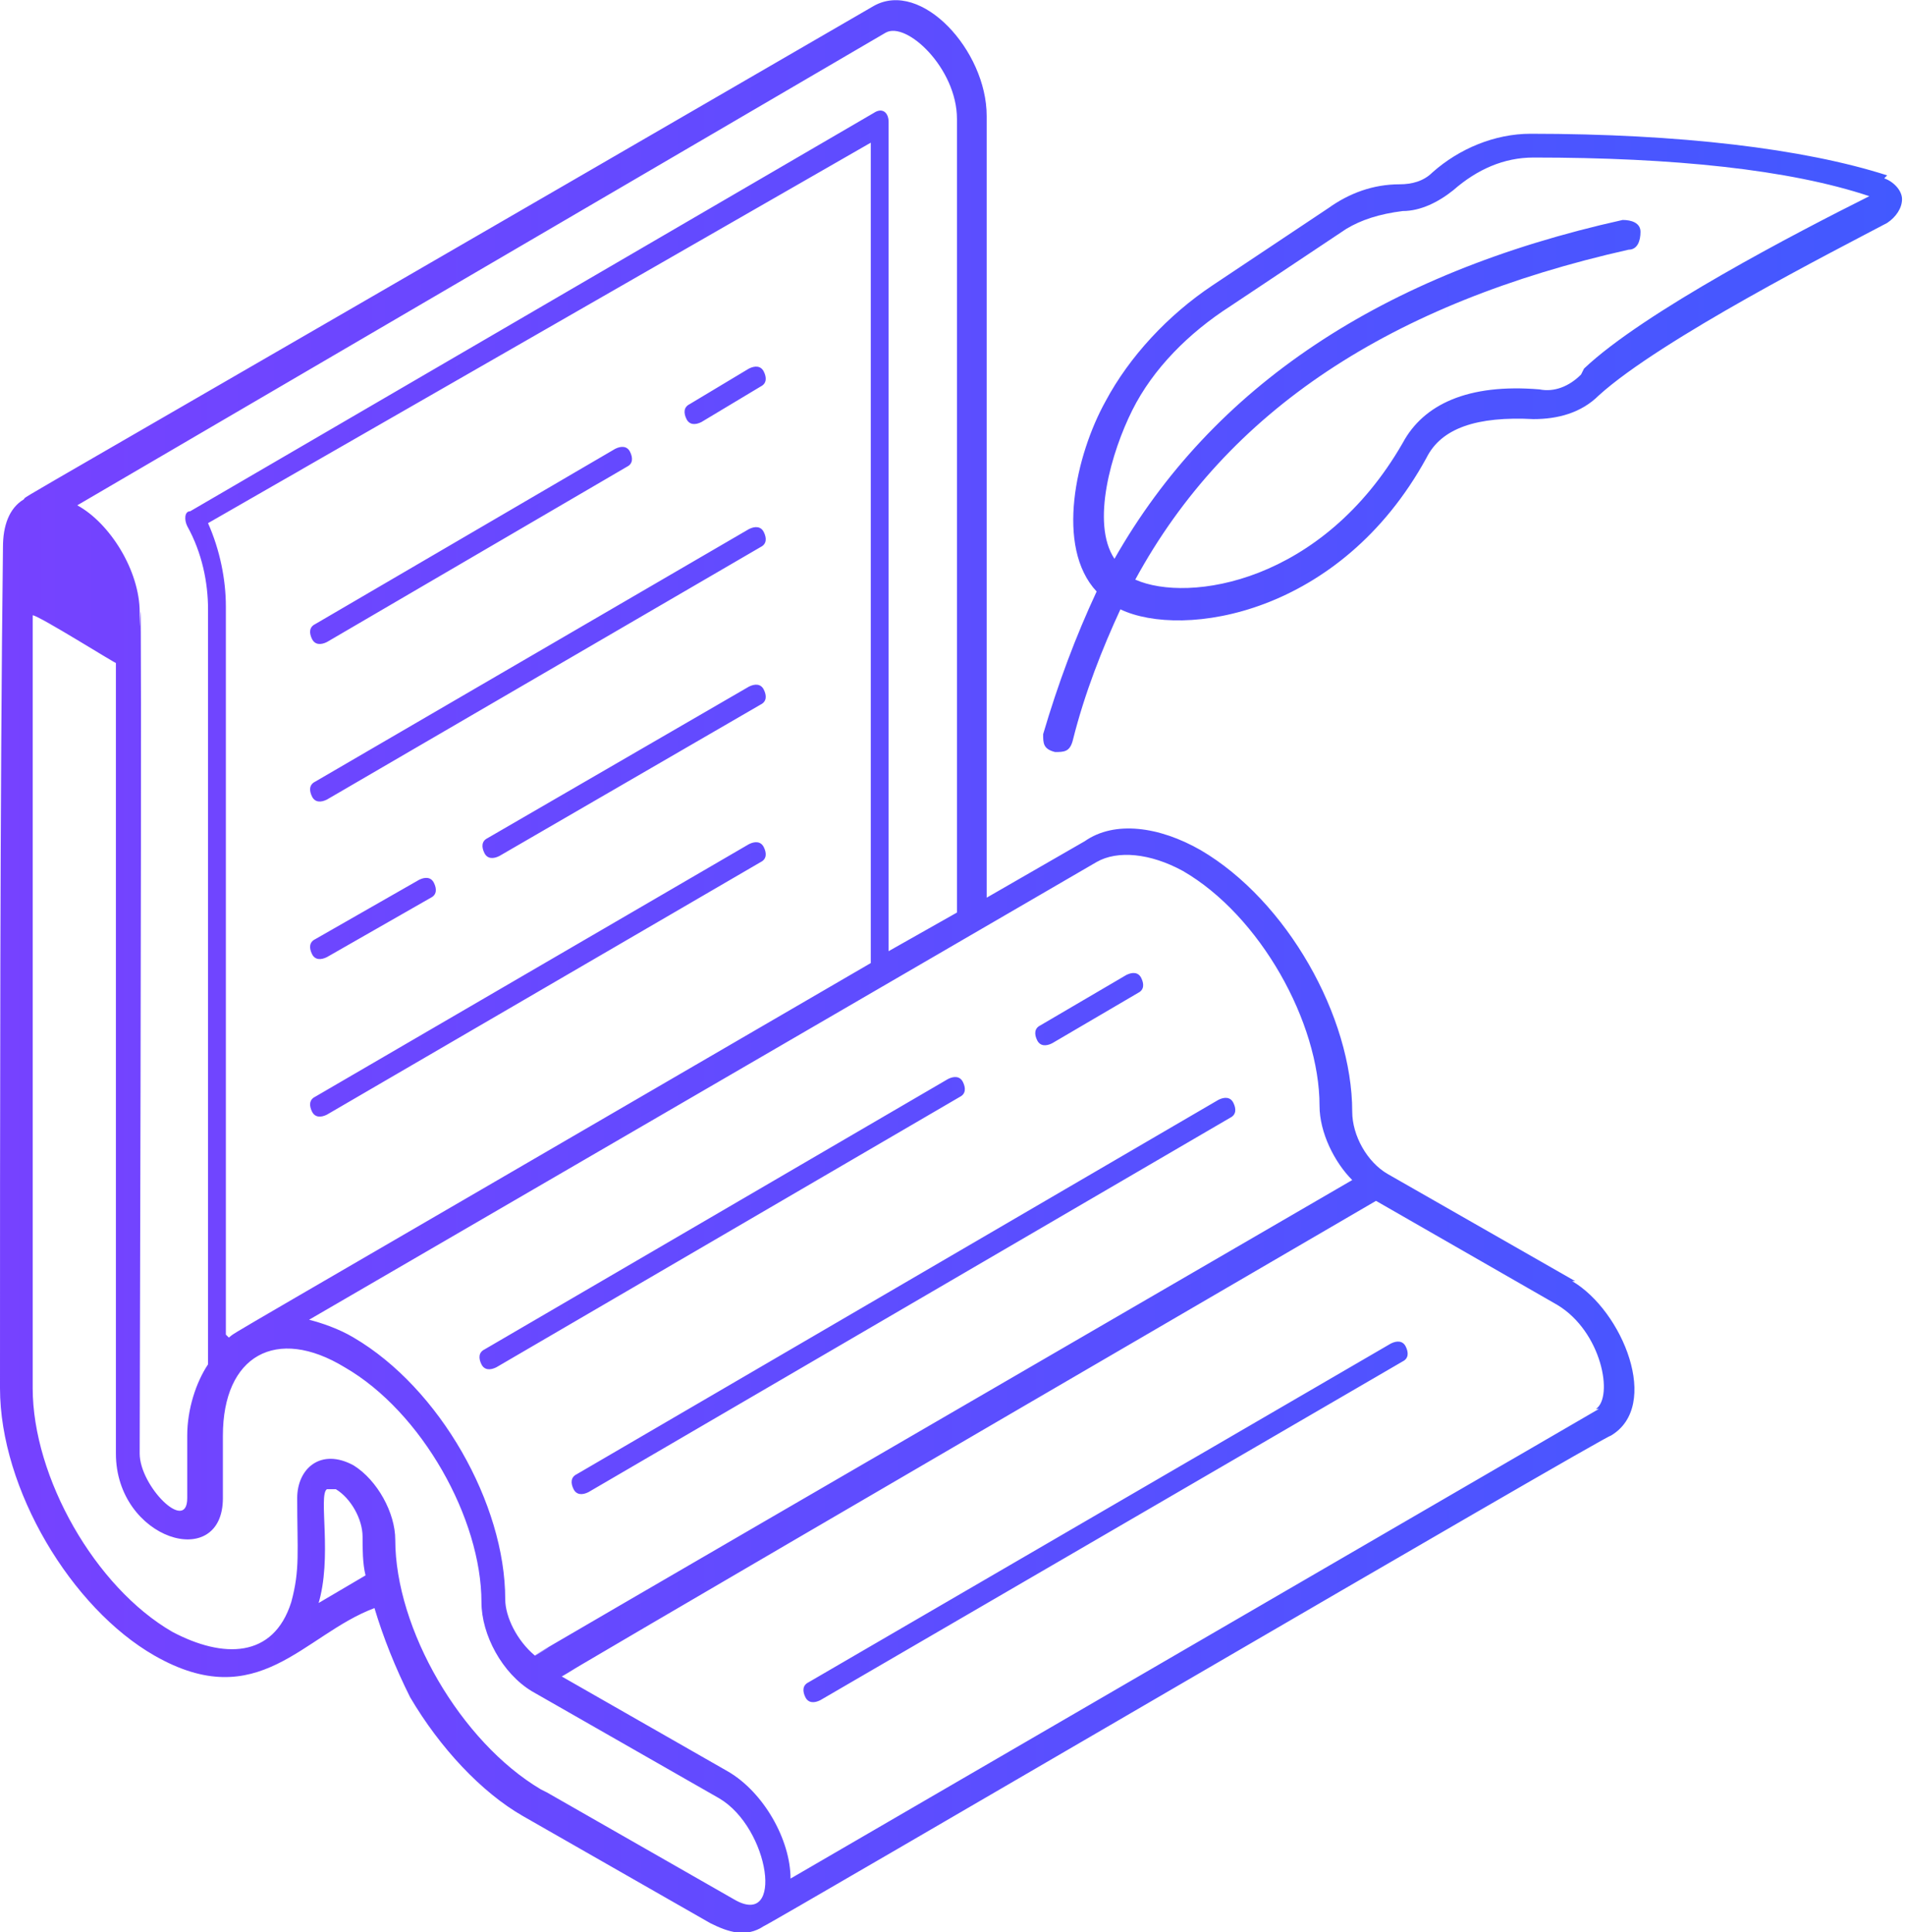 <?xml version="1.0" encoding="UTF-8"?>
<svg xmlns="http://www.w3.org/2000/svg" version="1.1" xmlns:xlink="http://www.w3.org/1999/xlink" viewBox="0 0 64.1 65">
  <defs>
    <style>
      .cls-1 {
        fill: url(#linear-gradient);
      }
    </style>
    <linearGradient id="linear-gradient" x1="0" y1="32.5" x2="64.1" y2="32.5" gradientUnits="userSpaceOnUse">
      <stop offset="0" stop-color="#7642ff"/>
      <stop offset="1" stop-color="#4259ff"/>
    </linearGradient>
  </defs>
  <!-- Generator: Adobe Illustrator 28.7.1, SVG Export Plug-In . SVG Version: 1.2.0 Build 142)  -->
  <g>
    <g id="Layer_1">
      <path class="cls-1" d="M53,43.1l-6.3-3.6s0,0,0,0c-.7-.4-1.2-1.3-1.2-2.1,0-3.2-2.2-7.1-5.1-8.8-1.4-.8-2.9-1-3.9-.3l-3.3,1.9V3.9c0-2.2-2.2-4.6-3.8-3.7C-1.3,18,1,16.6.8,16.8c-.5.3-.7.9-.7,1.6C0,26.6,0,38,0,46.7c0,3.4,2.4,7.4,5.2,9,3.5,2,5-.7,7.4-1.6.3,1,.7,2,1.2,3,1,1.7,2.4,3.2,3.8,4l6.3,3.6c.6.3,1.2.5,1.8.1.1,0,28.3-16.5,28.5-16.5,1.7-1,.4-4.2-1.3-5.2ZM36.9,29c.7-.4,1.8-.3,2.9.3,2.6,1.5,4.6,5.1,4.6,7.9,0,.9.5,1.9,1.1,2.5-37.9,22-24.6,14.3-27.5,16-.6-.5-1-1.3-1-1.9,0-3.2-2.2-7.1-5.1-8.8-.5-.3-1.1-.5-1.5-.6l26.5-15.4ZM7.6,44.9v-24.5c0,0,0,0,0,0,0-.9-.2-1.9-.6-2.8L29.3,4.8c0,6.5,0,27.2,0,27.6-23.2,13.5-21.2,12.3-21.6,12.6ZM29.8,1.1c.7-.4,2.4,1.2,2.4,2.9v26.7c0,0-2.3,1.3-2.3,1.3V4.1c0-.3-.2-.5-.5-.3L6.4,17.2c-.2,0-.2.3-.1.5.5.9.7,1.9.7,2.8v25.4c-.4.6-.7,1.5-.7,2.4v2.1c0,1.2-1.6-.4-1.6-1.5.1-38.8,0-25.4,0-28.3,0-1.4-1-3-2.1-3.6,0,0,0,0,0,0L29.8,1.1ZM10.7,54s0,0,0,0c.5-1.6,0-3.7.3-3.9,0,0,.2,0,.3,0,.5.3.9,1,.9,1.6,0,.4,0,.9.1,1.3l-1.7,1ZM18.2,60.2c-2.7-1.6-4.9-5.4-4.9-8.4,0-.9-.6-2-1.4-2.5-1.1-.6-1.9.1-1.9,1.1,0,1.8.1,2.4-.2,3.5-.6,1.9-2.3,1.9-4,1-2.6-1.5-4.7-5.2-4.7-8.2v-26c.2,0,2.9,1.7,2.8,1.6,0,2.8,0-9.8,0,26.6,0,2.9,3.6,4,3.6,1.5v-2.1c0-2.7,1.8-3.7,4.1-2.3,2.6,1.5,4.6,5.1,4.6,7.9,0,1.1.7,2.4,1.7,3l6.3,3.6c1.7,1,2.2,4.4.5,3.4l-6.3-3.6ZM53.8,47.4l-27.2,15.8c0-1.3-.9-2.9-2.1-3.6l-5.6-3.2c2.8-1.6-10.2,5.9,27.4-16l6.1,3.5c1.5.9,1.9,3.1,1.3,3.5ZM19.3,50.1c.1.2.3.2.5.1l21.6-12.6c.2-.1.2-.3.1-.5-.1-.2-.3-.2-.5-.1l-21.6,12.6c-.2.1-.2.3-.1.5ZM35.4,35.1l2.9-1.7c.2-.1.2-.3.1-.5-.1-.2-.3-.2-.5-.1l-2.9,1.7c-.2.1-.2.3-.1.5.1.2.3.2.5.1ZM16.7,46l15.6-9.1c.2-.1.2-.3.1-.5-.1-.2-.3-.2-.5-.1l-15.6,9.1c-.2.1-.2.3-.1.5.1.2.3.2.5.1ZM46.8,45.2l-19.6,11.4c-.2.1-.2.3-.1.5.1.2.3.2.5.1l19.6-11.4c.2-.1.2-.3.1-.5-.1-.2-.3-.2-.5-.1ZM25.2,12.4l-2,1.2c-.2.1-.2.3-.1.5.1.2.3.2.5.1l2-1.2c.2-.1.2-.3.1-.5-.1-.2-.3-.2-.5-.1ZM11,21.6l10.1-5.9c.2-.1.2-.3.1-.5-.1-.2-.3-.2-.5-.1l-10.1,5.9c-.2.1-.2.3-.1.5.1.2.3.2.5.1ZM25.2,17.8l-14.6,8.5c-.2.1-.2.3-.1.5.1.2.3.2.5.1l14.6-8.5c.2-.1.2-.3.1-.5-.1-.2-.3-.2-.5-.1ZM25.2,23.1l-8.8,5.1c-.2.1-.2.3-.1.5.1.2.3.2.5.1l8.8-5.1c.2-.1.2-.3.1-.5-.1-.2-.3-.2-.5-.1ZM11,32.2l3.5-2c.2-.1.2-.3.1-.5-.1-.2-.3-.2-.5-.1l-3.5,2c-.2.1-.2.3-.1.5.1.2.3.2.5.1ZM25.2,28.4l-14.6,8.5c-.2.1-.2.3-.1.5.1.2.3.2.5.1l14.6-8.5c.2-.1.2-.3.1-.5-.1-.2-.3-.2-.5-.1ZM63.5,5.9c-2.8-.9-7-1.4-12-1.4h0c-1.2,0-2.4.5-3.3,1.3-.3.3-.7.4-1.1.4-.9,0-1.7.3-2.4.8l-3.9,2.6c-1.5,1-2.8,2.4-3.6,3.9-1,1.8-1.7,4.9-.3,6.4-.7,1.5-1.3,3.1-1.8,4.8,0,.3,0,.5.4.6.3,0,.5,0,.6-.4.4-1.6,1-3.1,1.6-4.4,2.1,1,7.4.2,10.3-5.1.5-1,1.7-1.4,3.6-1.3.8,0,1.6-.2,2.2-.8,2.1-1.9,8-4.9,9.7-5.8,0,0,0,0,0,0,.3-.2.5-.5.5-.8,0-.3-.3-.6-.6-.7ZM53.2,12.6c-.4.4-.9.6-1.4.5-2.4-.2-3.9.5-4.6,1.8-2.7,4.7-7.2,5.4-9,4.6,3.1-5.7,8.6-9.3,16.6-11.1.3,0,.4-.3.4-.6,0-.3-.3-.4-.6-.4-8.1,1.8-13.8,5.6-17.1,11.4-.8-1.2-.1-3.6.6-5,.7-1.4,1.9-2.6,3.3-3.5l3.9-2.6c.5-.3,1.1-.5,1.9-.6.6,0,1.2-.3,1.7-.7.8-.7,1.7-1.1,2.7-1.1h0c4.7,0,8.6.4,11.3,1.3-2.4,1.2-7.6,3.9-9.6,5.8Z"/>
    </g>
  </g>
</svg>